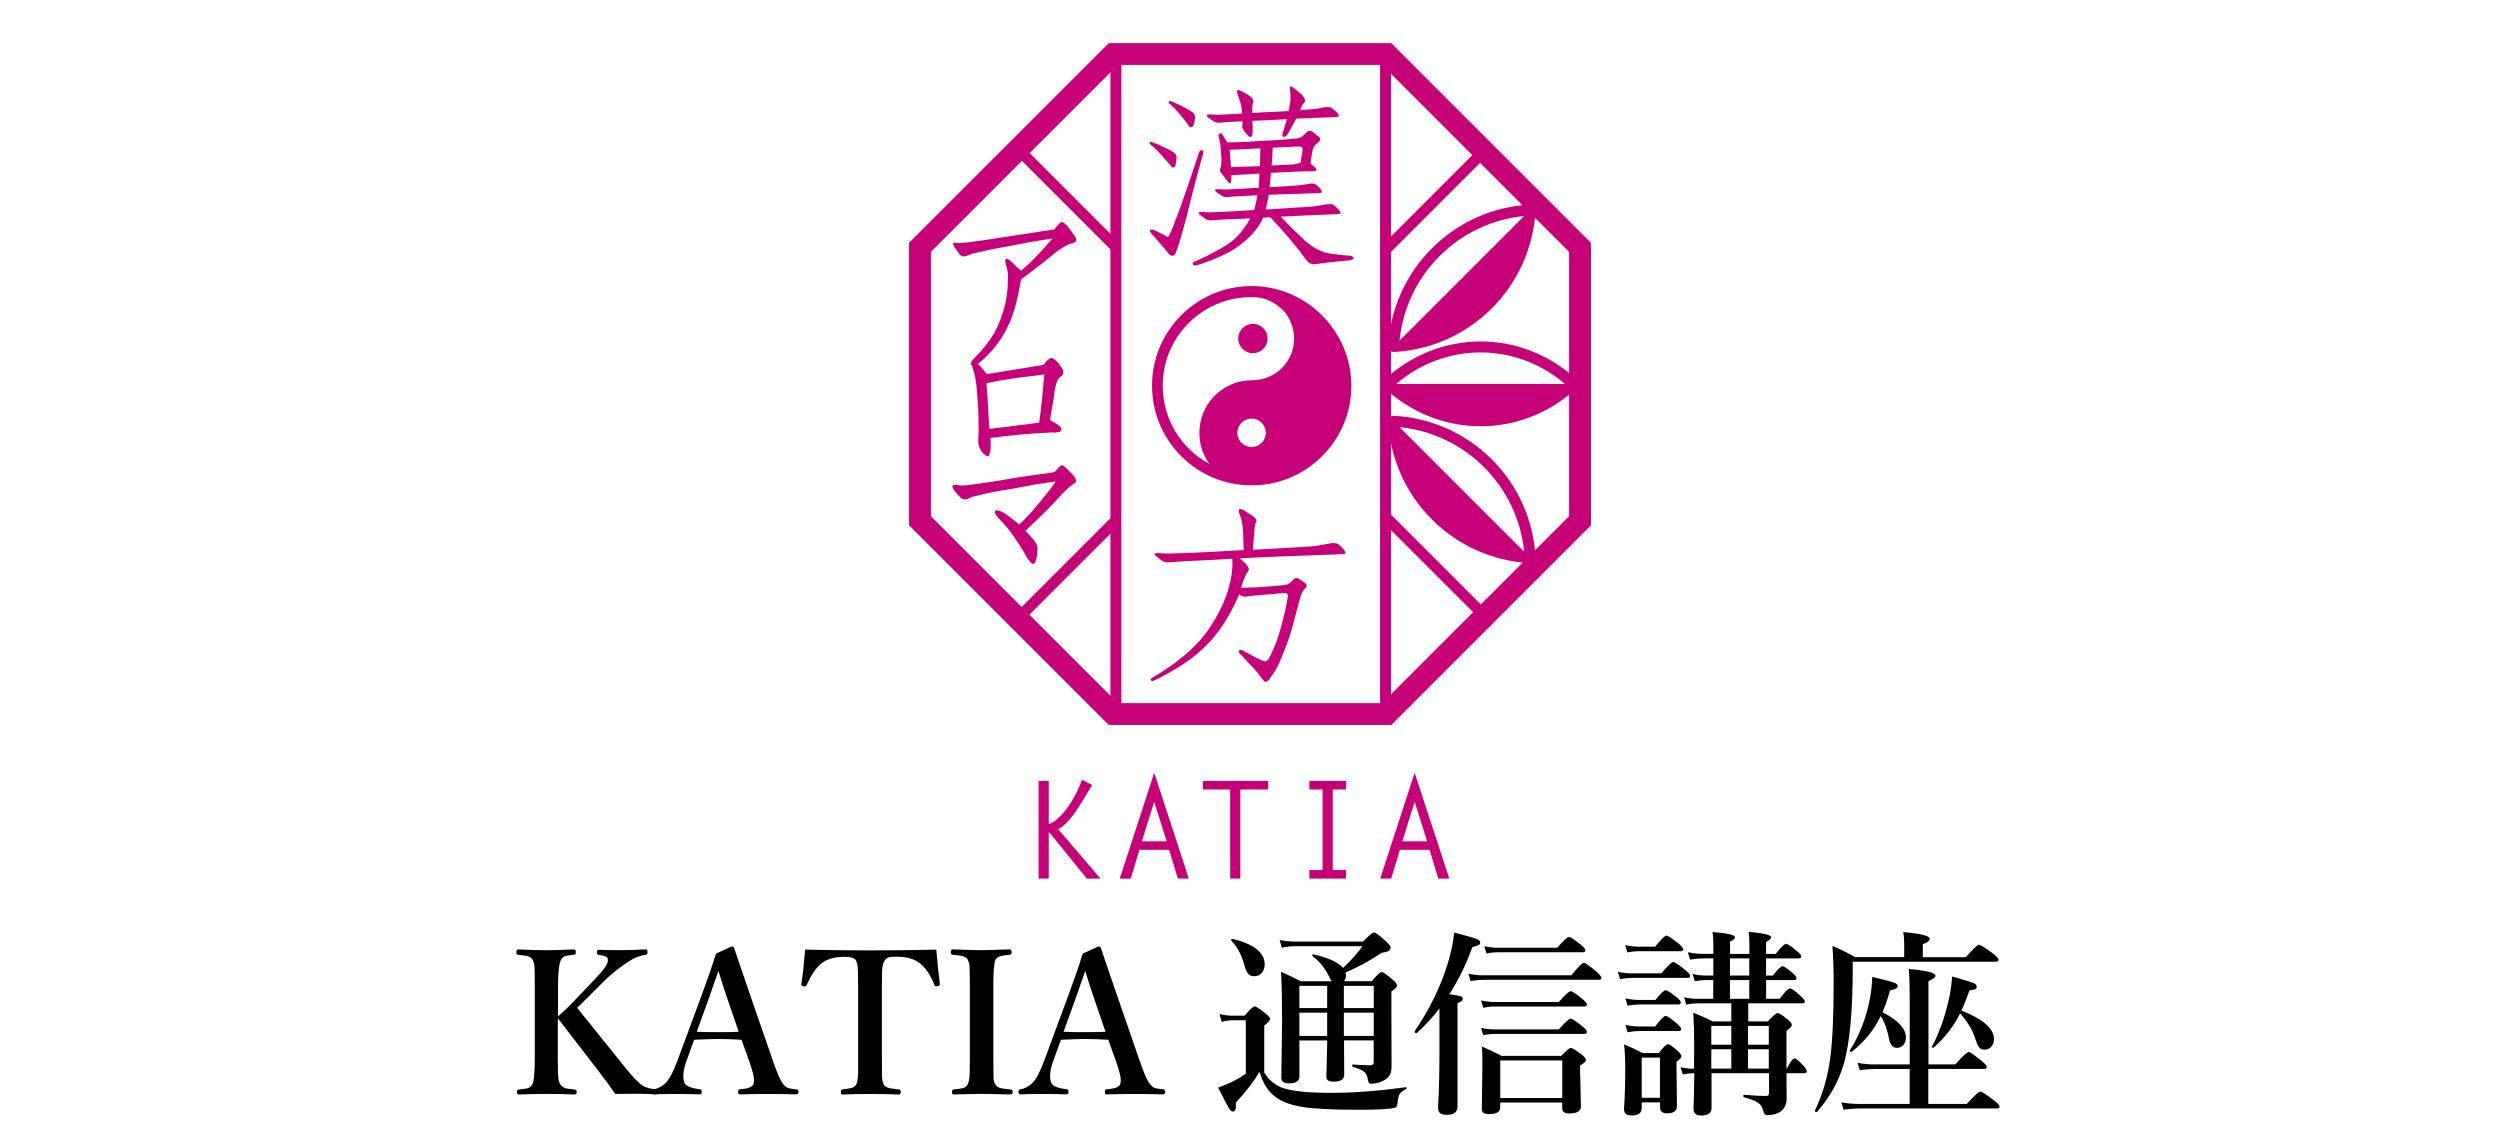 <?xml version="1.0" encoding="UTF-8"?><svg id="_レイヤー_2" xmlns="http://www.w3.org/2000/svg" viewBox="0 0 440 200"><defs><style>.cls-1,.cls-2,.cls-3{stroke-width:0px;}.cls-2{fill:none;}.cls-3{fill:#c60079;}</style></defs><path class="cls-3" d="M184.59,145.01c1.24-.14,4.18-3.13,5.85-7.78l1.77.93-1.41,2.36c-2.27,3.8-3.44,4.75-4.54,5.44l7.42,8.67h-2.39l-6.57-8.09h-.14v8.09h-1.79v-17.19h1.79v7.57Z"/><path class="cls-3" d="M209.23,154.63h-1.93l-1.53-5.06h-5.23l-1.53,5.06h-1.93l6.06-18.62,6.09,18.62ZM200.97,148.07h4.37l-2.2-6.95-2.17,6.95Z"/><path class="cls-3" d="M223.19,138.95h-4.89v15.68h-1.79v-15.68h-4.8v-1.5h11.48v1.5Z"/><path class="cls-3" d="M236.9,138.95h-2.34v14.18h2.34v1.5h-6.45v-1.5h2.32v-14.18h-2.32v-1.5h6.45v1.5Z"/><path class="cls-3" d="M255.07,154.63h-1.93l-1.53-5.06h-5.23l-1.53,5.06h-1.93l6.06-18.62,6.09,18.62ZM246.81,148.07h4.37l-2.2-6.95-2.17,6.95Z"/><path class="cls-3" d="M204.85,25.89c.74.35,1.34.66,1.74.94.35.21.52.59.48,1.08l-.17,1.11c-.04.24-.17.42-.3.45-.13.03-.26,0-.35-.07-.09-.07-.22-.21-.3-.35l-1.61-1.84c-.52-.59-1.13-1.18-1.78-1.7-.09-.03-.17-.14-.22-.24-.04-.1-.04-.21.04-.24.09-.07.26-.07.39,0,.65.21,1.34.52,2.08.87ZM202.5,40.47c.13-.14.39-.1.65.03.74.35,1.56.76,2.3,1.15.09.03.22,0,.3-.14.78-1.53,2.6-6.46,5.29-14.71.09-.28.3-.42.56-.35.22.07.26.28.17.56-.95,3.3-1.91,6.91-2.82,10.72-1,3.85-1.74,6.18-2.08,6.91-.26.49-.69.49-1.13.07-.91-1.15-2.04-2.43-3.21-3.75-.17-.21-.17-.38-.04-.49ZM208.23,18.78c.69.35,1.26.73,1.65.97.35.24.52.62.43,1.11-.04.45-.13.83-.22,1.08-.09.28-.22.45-.35.45-.13.03-.26,0-.35-.07-.09-.07-.22-.21-.3-.35-.43-.66-.95-1.28-1.47-1.91-.48-.59-1.08-1.18-1.69-1.74-.09-.03-.17-.1-.22-.24-.04-.1-.04-.21.04-.24.09-.07.26-.07.39,0,.65.24,1.34.56,2.08.94ZM233.65,35.95c.22-.03.48-.03.69,0,.17,0,.43.17.69.38.26.21.52.49.74.76.17.24.22.42.13.49-.13.07-.3.1-.43.1-1.78.07-3.69.17-5.6.24l-4.47.21c1.21,1.28,2.6,2.67,4.12,4.1,1.56,1.39,3.08,2.19,4.56,2.39,1.04.17,2.13.31,3.17.35.35,0,.65.07.82.21.26.14.26.31,0,.45-.22.14-.48.21-.74.21-2.86.24-4.77.49-5.6.62-.61.17-1.21-.03-1.74-.59-1.69-2.36-3.86-4.93-6.42-7.64-.39,0-.87.07-1.26.07-.52,1.21-1.34,2.36-2.39,3.37-1.3,1.28-2.78,2.33-4.29,3.05-1.56.76-3.21,1.42-4.86,1.94-.17.07-.43.1-.61.03-.17-.03-.26-.17-.26-.31.04-.14.17-.28.3-.31,1.43-.59,2.99-1.39,4.64-2.33,1.69-.9,3.04-2.08,3.95-3.37.52-.66.95-1.35,1.26-1.94l-2.17.1c-2,.03-3.51.17-4.47.24-.52.07-.95-.03-1.3-.28-.35-.24-.69-.49-.91-.66-.26-.17-.3-.35-.22-.42.09-.07.3-.1.65-.1l1.34.07c1.87-.07,3.77-.17,5.64-.28.74-.03,1.43-.1,2.13-.14.17-.66.39-1.53.56-2.6-.65.03-1.34.1-1.91.1-1.43.07-2.6.14-3.25.21-.48.07-.91-.03-1.26-.31-.35-.21-.61-.45-.82-.59-.22-.17-.26-.31-.17-.38.09-.07.3-.1.56-.1.3,0,.78.07,1.34.07l3.99-.21c.56-.03,1.21-.1,1.74-.1,0-.14.04-.31.04-.38.04-.69.09-1.39.09-2.12l-2.34.14-2.6.14v.87c-.04.62-.26.76-.48.42-.26-.35-.78-.94-1.39-1.8-.17-.17-.17-.45-.04-.69.13-.28.17-.83.17-1.63l-.13-1.91c-.04-.66-.17-1.35-.35-2.01-.09-.28,0-.49.17-.59.17-.1.39,0,.56.31.17.28.39.59.52.9l.3.38,3.08-.1c1.61-.07,3.21-.21,4.82-.28s3.12-.21,4.42-.35c.43-.07.74-.24.95-.42.17-.21.48-.45.74-.73.26-.24.65-.24.95,0,.35.28.78.59,1.13.9.35.31.26.69-.22,1.04-.48.35-.82.83-.91,1.39-.17.9-.3,1.7-.35,2.26.3.21.65.52.91.8.26.28.17.49-.26.52-1.95.03-4.08.14-6.2.24-.48,0-1,.07-1.43.07,0,.42-.09.87-.09,1.32-.04.42-.13.87-.13,1.21,2.86-.17,4.64-.28,5.29-.35.65-.07,1.3-.17,1.82-.28.13-.03.39-.03.56,0,.22,0,.48.14.69.35.22.17.48.42.65.69.17.28.22.45.13.52-.13.07-.26.1-.39.1-1.3.03-2.69.1-4.08.14l-4.51.14h-.3c-.17,1.01-.39,1.87-.56,2.6h.43l7.9-.52c.95-.1,1.82-.28,2.52-.42ZM228.14,20.89c-.17.35-.43.76-.61,1.11l-.87,1.56c-.17.28-.39.45-.56.52-.17.03-.3,0-.39-.1-.04-.14-.04-.38.04-.59.26-.8.56-1.67.74-2.43-.74.03-1.47.1-2.21.14l-3.9.17s.04.07.04.14c.09,1.28.04,2.12-.04,2.43-.09.28-.35.35-.56.17-.26-.21-.56-.56-.87-.97-.3-.42-.39-.8-.26-1.14v-.56c-1.78.07-3.08.17-3.9.24-.48.07-.95-.03-1.3-.31-.35-.21-.69-.45-.87-.62-.26-.17-.3-.35-.22-.42.09-.07.26-.1.61-.1l1.39.07,4.21-.21c0-.28-.04-.49-.04-.62-.04-.45-.13-.87-.22-1.18-.09-.35-.17-.62-.26-.8-.13-.42-.3-.8-.35-1.15-.09-.35.04-.45.3-.38.22.07.82.35,1.61.83.74.45,1.04.9.91,1.25-.09.31-.17.76-.17,1.35v.59c1.3-.07,2.43-.17,3.34-.17,1.13-.03,2.17-.14,3.08-.17l.3-1.77c.04-.76,0-1.35-.04-1.74-.04-.21-.04-.42-.04-.62,0-.17.13-.21.35-.14.22.1.74.52,1.52,1.21.74.66.95,1.21.69,1.56-.22.14-.52.59-.78,1.35l2.21-.17c.91-.07,1.69-.24,2.3-.38.22,0,.48,0,.69.03.22,0,.43.17.69.38.26.21.52.45.74.69.17.28.22.49.13.56-.13.07-.3.1-.43.1l-5.16.21c-.61,0-1.21.03-1.82.07ZM221.77,26.1l-1.69.1-3.69.17s.04.1.04.17l.13,1.67c0,.28.04.73.09,1.21l5.08-.17c.04-.94.09-1.98.09-2.98,0-.07-.04-.14-.04-.17ZM227.62,28.94c.48-.07.95-.21,1.3-.31.04-.45.17-1.28.35-2.36.04-.35-.26-.49-.82-.49l-4.43.21c0,.07-.04.21-.04.28,0,.73-.09,1.7-.17,2.85,1.47-.07,2.78-.14,3.82-.17Z"/><path class="cls-3" d="M234.26,95.57c.17,0,.48,0,.74.03.26,0,.56.17.82.42.26.17.48.49.74.8.26.31.3.56.17.62-.17.07-.35.1-.48.1l-7.68.28c-2.65.07-5.51.21-8.5.35l-1.87.1c.26.21.61.56,1,.9.61.62.74,1.15.43,1.42-.3.31-.69,1.21-1.13,2.64,0,.07-.09.17-.09.24.69-.03,1.61-.07,2.65-.1,1.34-.07,2.86-.21,4.51-.35.74-.03,1.26-.21,1.52-.45.22-.24.48-.52.65-.69.17-.21.52-.21.87,0,.3.17.74.45,1.08.73.39.28.39.66-.04,1.01-.39.35-.74,1.08-.95,2.08-.26,1.01-.61,2.33-1.04,3.89-.39,1.6-.95,3.3-1.69,5.07-.65,1.77-1.3,3.09-1.82,3.82-.52.76-.82,1.21-1,1.35s-.35.17-.48.17-.43-.35-.82-.9c-.35-.59-1.61-1.94-3.56-3.99-.26-.21-.35-.45-.22-.62.17-.14.43-.14.69.03,1.78.94,2.91,1.56,3.3,1.7.35.14.65.21.74.17.13,0,.35-.21.52-.49.17-.28.52-1.01,1.04-2.19.48-1.14.95-2.71,1.43-4.58.48-1.91.78-3.33.87-4.16.13-.28-.04-.52-.56-.62l-1.47.14c-.82.07-1.74.17-2.78.24-1,.07-1.74.14-2.08.21-.43.14-.91.07-1.34-.1-.13-.07-.3-.17-.35-.21-.43,1.04-1,2.22-1.69,3.47-1,1.8-2.17,3.47-3.51,4.89-1.3,1.42-2.86,2.74-4.6,3.89-1.74,1.11-3.51,2.15-5.29,2.95-.17.07-.35.03-.43-.1-.09-.17-.04-.35.13-.38,2.04-1.18,3.95-2.5,5.6-3.85,1.65-1.35,3.04-2.85,4.16-4.34,1.08-1.53,2-3.16,2.78-4.82.74-1.67,1.21-3.3,1.47-4.82.22-1.35.26-2.43.17-3.19-1.56.1-3.21.21-4.82.28-2.78.1-4.86.24-6.12.35-.56.07-1.08-.03-1.47-.31-.39-.31-.78-.59-1-.76-.26-.21-.3-.35-.22-.45.09-.07.35-.1.65-.1.35,0,.91.07,1.56.1,2.65-.07,5.29-.17,7.81-.31,2.21-.14,4.12-.24,5.64-.31-.04-1.11-.09-2.01-.09-2.57,0-.76-.09-1.25-.09-1.49-.09-.87-.26-1.53-.43-1.94-.17-.38-.26-.66-.26-.87,0-.17.04-.31.09-.38.09-.07.48.07,1.08.42.56.35,1.04.66,1.47.97.43.35.56.69.39.97-.09.1-.17.31-.17.56-.04.21-.13.8-.17,1.6l-.22,2.67c5.51-.28,8.98-.52,10.24-.59,1.34-.14,2.52-.35,3.51-.56Z"/><path class="cls-3" d="M189.32,42.51c-.24.28-.98.37-1.3.53-.57.29-.94.49-1.63.94-.94.69-2.07,1.67-3.05,2.44-1.02.77-2.36,1.83-3.62,2.73-.33,1.63-.53,2.93-.94,4.43-.53,2.12-1.38,4.07-2.48,5.86-.98,1.46-2.12,2.85-3.54,4.07-.28.24-.98.89-1.51.89-.12,0-.24-.08-.33-.16s-.08-.12-.08-.2c0-.37.61-.98.81-1.18,1.26-1.26,2.44-2.73,3.38-4.31.81-1.5,1.46-3.34,1.87-4.96.37-1.63.49-3.01.49-4.6v-.61c0-.53-.12-1.02-.24-1.38-.04-.2-.24-.77-.24-1.1,0-.12.04-.2.08-.24.04-.04.12-.08.2-.08.28,0,.61.28.89.53.57.57.9.94,1.63,1.55,1.1-.94,1.87-1.67,2.56-2.4,1.02-1.02,1.79-1.95,2.97-3.29-3.01.45-5.17.85-7.61,1.34-1.91.33-3.82.69-5.98,1.22-.37.04-.81.2-1.26.41-.28.08-.61.2-.85.2h-.08c-.37-.08-.69-.53-.98-.94-.2-.2-.73-1.02-.73-1.3v-.08c.04-.08.16-.08.28-.08.24,0,.49.04.73.04h.04c1.06-.04,2.77-.28,4.23-.49,4.11-.61,8.34-1.3,12.53-1.91.24-.28.49-.61.73-.89.24-.24.45-.41.61-.41.53,0,1.59,1.5,2.12,2.28.28.37.41.61.41.81,0,.12-.04.24-.12.37Z"/><path class="cls-3" d="M187.12,65.73c-.04.08-.08.2-.16.33-.04.04-.12.08-.16.12l-.16.12c-.2.2-.49.41-.61.85-.33.98-.49,1.99-.61,3.13-.2,1.14-.41,2.32-.61,3.66.33.2.57.33.77.45.2.12.45.24.65.41.37.24.57.45.57.73,0,.04,0,.12-.04.16-.04.28-.33.37-.81.41-.12.04-.28.04-.41.04-.2,0-.45-.04-.65-.04-.08,0-.16.04-.24.04-3.05.12-7.12.49-10.33.94.04.57.04.89.04,1.22v.45c-.04.89-.24,1.46-.45,1.55h-.04c-.24,0-.85-.37-1.22-1.02-.28-.53-.41-.77-.45-1.3-.04-.16-.04-.28-.04-.45,0-.61.08-1.14.08-1.71v-.16c-.04-1.59,0-2.28-.08-3.95-.16-2.16-.24-3.9-.61-5.78-.08-.37-.28-.81-.37-1.18,0-.16-.12-.49-.12-.69,0-.12.04-.24.12-.28.08-.04.2-.08.28-.08.28,0,.61.24,1.02.73.37.37.77.85,1.22,1.42,2.85-.49,6.79-1.1,9.96-1.63.24-.33.49-.65.85-.94.2-.16.37-.24.53-.28.28,0,.61.24,1.3.98.41.61.81,1.06.81,1.55,0,.08-.04.12-.04.2ZM177.97,66.67c-1.18.16-2.44.37-4.35.77.12,1.42.16,2.48.24,3.58.12,2.11.12,2.4.28,4.47,3.09-.37,6.1-.77,8.75-1.1.45-3.05.69-5.82.89-8.5-2.07.33-3.82.45-5.82.77Z"/><path class="cls-3" d="M189.4,84.73c-.12.2-.33.37-.57.53-.37.24-.73.49-1.02.81-1.02.94-2.32,2.48-3.54,3.7-1.42,1.38-2.2,2.2-3.82,3.66.37.37.89.89,1.3,1.38.41.45.73.98.81,1.34.04.04.04.16.04.37,0,.85-.2,2.73-.77,2.73-.16,0-.37-.12-.57-.45-.24-.24-.41-.49-.57-.77-.69-1.3-1.59-2.64-2.32-3.7-.81-1.14-1.46-1.95-2.32-2.81-.41-.41-.94-.98-.94-1.42,0-.08,0-.12.08-.2s.12-.08.24-.08c.41,0,1.02.28,1.38.53.41.24.85.61,1.3.94.41.33.77.61,1.3,1.02,1.34-1.26,2.32-2.36,3.5-3.82.89-1.14,1.87-2.2,2.89-3.74-2.81.33-4.39.65-7.36,1.22-3.13.53-3.66.57-7.28,1.46-.45.16-.98.49-1.42.49-.61,0-1.5-1.26-1.83-1.67-.12-.24-.29-.49-.29-.65,0-.04.04-.08.04-.12.08-.12.2-.16.45-.16h.12c.28.04.57.12.77.12h.24c.53,0,.98-.04,1.3-.08,3.13-.45,4.23-.57,7.4-1.14,2.44-.41,5.25-.77,7.32-1.06.73-.08,1.06-1.18,1.59-1.26h.04c.2,0,.37.12.61.33.28.24.53.57.9.9.53.49.98,1.06.98,1.5v.12Z"/><path class="cls-3" d="M244.85,127.59h-49.71l-35.15-35.15v-49.71L195.15,7.59h49.71l35.15,35.15v49.71l-35.15,35.15ZM196.74,123.75h46.52l32.9-32.9v-46.52l-32.9-32.9h-46.52l-32.9,32.9v46.52l32.9,32.9Z"/><rect class="cls-3" x="195.44" y="9.63" width="1.92" height="115.92"/><rect class="cls-3" x="242.89" y="9.63" width="1.92" height="115.92"/><path class="cls-2" d="M253.37,45.06c-4.01,4.01-6.49,9.26-7.04,14.88l21.93-21.93c-5.62.55-10.87,3.03-14.88,7.04Z"/><path class="cls-3" d="M269.97,36.3c-.19-.19-.46-.29-.73-.28-6.51.35-12.63,3.08-17.23,7.69-4.61,4.61-7.34,10.73-7.69,17.23-.01.27.09.54.28.73.18.18.43.28.68.28.02,0,.03,0,.05,0,6.51-.35,12.62-3.08,17.23-7.69,4.61-4.61,7.34-10.73,7.69-17.23.01-.27-.09-.54-.28-.73ZM253.37,45.06c4.01-4.01,9.26-6.49,14.88-7.04l-21.93,21.93c.55-5.62,3.03-10.87,7.04-14.88Z"/><path class="cls-3" d="M262.57,80.87c-4.61-4.61-10.73-7.34-17.23-7.69-.27-.02-.54.09-.73.28-.19.19-.29.46-.28.73.35,6.51,3.08,12.63,7.69,17.23,4.61,4.61,10.73,7.34,17.23,7.69.02,0,.03,0,.05,0,.25,0,.5-.1.68-.28.19-.19.29-.46.28-.73-.35-6.51-3.08-12.63-7.69-17.23ZM261.21,82.23c4.01,4.01,6.49,9.26,7.04,14.88,0,0,0,0,0,0l-21.93-21.93s0,0,0,0c5.62.55,10.87,3.03,14.88,7.04Z"/><path class="cls-3" d="M277.54,66.86c-4.66-4.36-10.68-6.76-16.95-6.76s-12.29,2.4-16.95,6.76c-.19.18-.3.44-.3.7s.11.52.3.7c4.66,4.36,10.68,6.76,16.95,6.76s12.29-2.4,16.95-6.76c.19-.18.3-.44.3-.7s-.11-.52-.3-.7ZM275.44,67.57h-29.71c4.18-3.58,9.42-5.54,14.85-5.54s10.67,1.96,14.85,5.54Z"/><circle class="cls-3" cx="220.51" cy="59.58" r="2.58"/><path class="cls-3" d="M221.86,50.42s0,0,0,0h-.05s-.01,0-.02,0h0c-.54-.05-1.03-.07-1.49-.07-4.68,0-9.09,1.82-12.4,5.14-3.31,3.31-5.14,7.72-5.14,12.4,0,9.29,7.24,16.96,16.5,17.5,0,0,0,0,.01,0,0,0,.01,0,.02,0,.02,0,.03,0,.05,0h0c.35.02.65.03.96.03,4.68,0,9.09-1.82,12.4-5.14s5.14-7.72,5.14-12.4c0-9.01-7.01-16.66-15.97-17.46ZM218.51,77.94c-.98-.98-.98-2.56,0-3.54.98-.98,2.56-.98,3.54,0,.98.98.98,2.56,0,3.54-.98.98-2.56.98-3.54,0ZM225.58,54.34c.05.05.1.11.15.16.09.1.19.2.28.3.05.06.09.12.14.17.09.11.17.21.25.33.04.06.08.13.12.19.08.11.15.23.22.35.04.06.07.13.11.2.07.12.13.24.19.37.04.07.06.15.1.23.05.12.11.24.15.36.04.1.06.2.1.3.03.11.07.21.1.32.03.11.05.22.08.33.02.1.05.2.07.31.02.12.03.24.05.36.01.1.03.2.04.3.02.22.03.45.03.68,0,1.96-.76,3.79-2.14,5.17-.35.35-.72.66-1.13.92-1.2.8-2.62,1.23-4.1,1.23-.65,0-1.29.07-1.92.2-1.76.36-3.37,1.23-4.67,2.52h0c-1.36,1.36-2.23,3.07-2.56,4.93-.09.52-.15,1.06-.15,1.6,0,.01,0,.03,0,.04,0,.26.01.52.04.78,0,.09.02.18.03.27.02.18.04.35.07.53.02.1.04.2.06.31.03.16.07.32.11.48.03.1.06.2.09.31.05.15.1.31.15.46.04.1.07.19.11.29.06.16.13.31.2.46.04.08.08.17.12.25.09.18.18.35.28.52.03.05.06.11.09.17.13.21.27.42.42.62-4.91-2.64-8.22-7.83-8.22-13.76,0-4.17,1.62-8.09,4.57-11.04,2.95-2.95,6.87-4.57,11.04-4.57.4,0,.82.02,1.28.06.11.02.22.04.32.07.11.02.22.04.33.07.1.03.2.06.3.09.11.03.23.06.34.1.09.03.18.07.27.11.11.04.23.09.34.14.08.04.16.08.24.12.11.06.23.11.34.17.07.04.14.09.21.13.11.07.22.13.33.21.07.05.13.1.19.14.11.08.22.16.32.24.06.05.11.1.17.15.1.09.21.18.31.28Z"/><rect class="cls-3" x="251.43" y="87.02" width="1.92" height="24.99" transform="translate(3.56 207.61) rotate(-45)"/><rect class="cls-3" x="239.95" y="34.57" width="24.62" height="1.92" transform="translate(48.76 188.79) rotate(-45)"/><rect class="cls-3" x="187" y="23.37" width="1.92" height="23.35" transform="translate(30.27 143.17) rotate(-45)"/><rect class="cls-3" x="176.31" y="99.13" width="23.23" height="1.92" transform="translate(-15.74 162.2) rotate(-45)"/><path class="cls-1" d="M98.17,179.29v6.89c0,1.85.03,3.01.09,3.5.04.44.16.83.34,1.15.22.35.55.59,1.01.72.23.06.75.13,1.55.21.23.02.34.17.34.44s-.11.43-.34.43c-1.67-.07-3.35-.1-5.02-.1s-3.34.03-4.78.1c-.26,0-.39-.14-.39-.43s.1-.42.31-.44c.89-.1,1.43-.18,1.62-.24.36-.13.63-.35.79-.68.29-.51.43-2.06.43-4.65v-12.7c0-1.83-.02-2.96-.05-3.37-.04-.44-.15-.84-.32-1.2-.17-.33-.51-.55-1.01-.67-.23-.05-.77-.11-1.62-.21-.16-.02-.24-.17-.24-.44,0-.33.1-.5.31-.5,2.02.09,3.67.14,4.97.14,1.22,0,2.82-.05,4.8-.14.25,0,.38.15.38.46,0,.21-.03.34-.08.39-.06.05-.17.07-.32.08-.8.09-1.3.18-1.52.26-.27.1-.5.31-.68.62-.35.71-.53,2.23-.53,4.56v5.42c1-.88,1.88-1.71,2.63-2.51l3.91-4.1c1.49-1.55,2.24-2.63,2.24-3.23,0-.12-.02-.25-.05-.38-.09-.3-.62-.5-1.57-.6-.21-.02-.31-.18-.31-.48s.1-.43.31-.43c.87.05,2.22.07,4.07.07,1.08,0,2.5-.05,4.25-.14.18,0,.27.15.27.46s-.09.46-.27.48c-1,.13-2.02.52-3.06,1.2-1.69,1.1-3.13,2.26-4.34,3.47l-3.31,3.31c-.51.51-.98.97-1.4,1.37l8.36,10.39c1.39,1.75,2.47,2.87,3.23,3.33.46.31,1.21.52,2.27.63.16.02.24.17.24.44s-.09.43-.27.43c-1.34-.07-2.48-.1-3.4-.1-1.8,0-3.05.01-3.74.03-.87-1.29-1.79-2.56-2.77-3.81-.6-.79-1.46-1.9-2.56-3.33-2.21-2.89-3.78-4.93-4.72-6.12Z"/><path class="cls-1" d="M130.51,183c-1.57-.09-2.9-.14-4-.14-.9,0-2.35.05-4.34.14l-1.33,3.67c-.39,1.08-.58,1.98-.58,2.7,0,.43.07.84.22,1.21.24.57,1.14.95,2.72,1.13.21,0,.31.15.31.44s-.13.46-.39.46c-.85-.05-2.31-.07-4.36-.07-1.69,0-2.91.02-3.67.07-.26,0-.39-.15-.39-.46s.13-.44.39-.44c.71-.11,1.39-.48,2.05-1.09.67-.66,1.38-2.02,2.14-4.08l4.2-11.35c1.05-2.83,1.89-5.27,2.53-7.35l2.75-1.26c.25,0,.4.11.46.32.17.52,1.14,3.35,2.9,8.49l3.95,11.41c.71,2.08,1.29,3.41,1.76,3.98.3.38.6.62.92.72.24.08.68.15,1.33.21.31,0,.46.15.46.44s-.15.46-.46.46c-2.07-.05-3.73-.07-4.96-.07s-2.85.02-4.94.07c-.18,0-.27-.15-.27-.46s.09-.44.27-.44c1.46-.08,2.27-.39,2.43-.92.07-.21.1-.43.1-.67,0-.59-.25-1.59-.73-3.01l-1.47-4.12ZM126.44,170.88l-1.57,4.51-2.24,6.2c.76.05,2.06.07,3.88.07,1.66,0,2.83-.02,3.5-.07l-2.1-6.13c-.38-1.07-.87-2.6-1.47-4.58Z"/><path class="cls-1" d="M164.79,167.11c.18,2.28.39,4.3.63,6.07,0,.22-.13.35-.39.39-.09.01-.17.02-.24.02-.17,0-.29-.08-.34-.24-.64-1.66-1.46-2.91-2.46-3.74-.95-.82-2.37-1.23-4.27-1.23-.64,0-1.05.03-1.23.09-.34.09-.62.3-.82.62-.24.36-.38.99-.43,1.86-.02.4-.03,1.25-.03,2.55v12.7c0,1.99.01,3.15.03,3.47.03.44.13.84.27,1.18.17.33.54.56,1.09.68.21.05.75.11,1.62.21.21.02.31.17.31.44,0,.31-.12.46-.36.46-1.52-.07-3.2-.1-5.04-.1s-3.45.03-4.83.1c-.21,0-.31-.14-.31-.43s.1-.46.31-.48c.84-.1,1.38-.19,1.61-.26.38-.13.64-.34.8-.63.22-.43.32-1.29.32-2.58v-14.76c0-1.72-.02-2.82-.07-3.31-.05-.46-.15-.84-.32-1.16-.23-.42-.89-.63-1.98-.63-1.8,0-3.19.41-4.17,1.23-.84.67-1.69,1.92-2.53,3.74-.06.16-.17.24-.32.24-.07,0-.14,0-.22-.02-.26-.05-.39-.18-.39-.39.26-1.63.48-3.65.67-6.07,3.57.09,7.4.14,11.52.14s7.99-.05,11.58-.14Z"/><path class="cls-1" d="M167.79,191.75c.92-.1,1.48-.18,1.67-.24.39-.11.67-.32.84-.63.21-.39.33-1.03.36-1.91.02-.39.03-1.32.03-2.79v-12.7c0-1.83-.02-2.96-.05-3.37-.03-.44-.14-.84-.31-1.2-.17-.33-.52-.55-1.04-.67-.24-.05-.8-.11-1.69-.21-.16,0-.24-.16-.24-.48s.09-.46.27-.46c.31.01,1.23.04,2.77.09.98.03,1.75.05,2.31.05.66,0,1.57-.02,2.72-.07,1.18-.03,1.95-.06,2.31-.07.2,0,.31.17.31.5,0,.26-.1.41-.31.44-.9.09-1.46.18-1.69.26-.39.11-.67.32-.84.62-.25.5-.38,2.02-.38,4.56v12.7c0,2,.01,3.18.03,3.52.03.47.14.86.33,1.18.16.32.51.54,1.04.67.23.05.79.11,1.69.21.21.02.31.17.31.44s-.12.43-.36.43c-.39-.01-.96-.02-1.73-.03-1.57-.05-2.71-.07-3.42-.07-.03,0-1.67.03-4.9.1-.18,0-.27-.14-.27-.43s.08-.42.24-.44Z"/><path class="cls-1" d="M195.06,183c-1.57-.09-2.9-.14-4-.14-.9,0-2.35.05-4.34.14l-1.33,3.67c-.39,1.08-.58,1.98-.58,2.7,0,.43.07.84.22,1.21.24.57,1.14.95,2.72,1.13.21,0,.31.15.31.44s-.13.46-.39.46c-.85-.05-2.31-.07-4.36-.07-1.69,0-2.91.02-3.67.07-.26,0-.39-.15-.39-.46s.13-.44.39-.44c.71-.11,1.39-.48,2.05-1.09.67-.66,1.38-2.02,2.14-4.08l4.2-11.35c1.05-2.83,1.89-5.27,2.53-7.35l2.75-1.26c.25,0,.4.11.46.32.17.52,1.14,3.35,2.9,8.49l3.95,11.41c.71,2.08,1.29,3.41,1.76,3.98.3.38.6.62.92.72.24.08.68.15,1.33.21.31,0,.46.15.46.44s-.15.46-.46.46c-2.07-.05-3.73-.07-4.96-.07s-2.85.02-4.94.07c-.18,0-.27-.15-.27-.46s.09-.44.27-.44c1.46-.08,2.27-.39,2.43-.92.07-.21.1-.43.1-.67,0-.59-.25-1.59-.73-3.01l-1.47-4.12ZM191,170.88l-1.57,4.51-2.24,6.2c.76.05,2.06.07,3.88.07,1.66,0,2.83-.02,3.5-.07l-2.1-6.13c-.38-1.07-.87-2.6-1.47-4.58Z"/><path class="cls-1" d="M247.4,191.71c-.56.26-.93.58-1.13.96-.16.35-.27.93-.34,1.74-.05.3-.2.48-.46.55-.8.24-2.94.36-6.44.36-4.54,0-7.84-.17-9.89-.51-1.8-.3-3.26-.81-4.37-1.55-.84-.59-1.5-1.26-1.96-2.02-.42-.66-.8-1.53-1.14-2.61-.96,1.67-2.35,3.49-4.17,5.43,0,.24,0,.41.02.51,0,.71-.18,1.06-.55,1.06-.24,0-.49-.23-.75-.7-.23-.38-.84-1.54-1.83-3.5.81-.32,1.59-.64,2.34-.97.96-.48,1.8-.97,2.53-1.47v-9.42h-2.31c-.6,0-1.25.09-1.93.27l-.39-1.37c.81.19,1.57.29,2.27.29h2.14c.93-1.09,1.53-1.64,1.78-1.64s.89.42,1.93,1.26c.54.43.8.77.8,1.01,0,.17-.35.54-1.04,1.11v8.27c.74,1.23,1.75,2.11,3.04,2.63,1.64.63,4.52.94,8.65.94s8.44-.33,13.22-.99c.09-.02.14.02.14.14,0,.1-.04.18-.14.22ZM222.59,169.72c0,.66-.19,1.18-.58,1.57-.34.35-.79.53-1.35.53-.43,0-.77-.17-1.03-.5-.23-.32-.46-.88-.68-1.67-.5-1.74-1.25-3.1-2.24-4.08-.02-.03-.03-.07-.03-.1,0-.15.09-.22.27-.22h.03c3.74.92,5.6,2.42,5.6,4.48ZM236.55,183.13l.03,6.08c0,.77-.64,1.16-1.93,1.16-.81,0-1.21-.28-1.21-.84l.14-5.74v-.67h-4.89v6.34c0,.81-.61,1.21-1.83,1.21-.9,0-1.35-.32-1.35-.97l.14-10.08c0-3.33-.06-6.19-.19-8.59.89.39,2.06.95,3.5,1.67h5.42c-.09-.14-.17-.26-.22-.36-.84-1.8-1.89-3.14-3.14-4.03-.03-.02-.05-.06-.05-.12,0-.18.07-.26.22-.22,2.61.6,4.34,1.4,5.19,2.39,1.49-1.4,2.62-2.68,3.4-3.83h-11.72c-.76,0-1.58.09-2.46.27l-.38-1.35c.99.18,1.92.27,2.8.27h11.86c1.05-1.07,1.69-1.61,1.93-1.61.26,0,.95.5,2.05,1.5.59.52.89.91.89,1.15,0,.51-.52.82-1.57.92-2.03,1.39-4.15,2.55-6.36,3.47.06.23.08.39.08.48,0,.4-.12.75-.36,1.06h4.9c.89-1.07,1.46-1.61,1.73-1.61s.89.44,1.93,1.33c.51.44.77.78.77,1.01,0,.33-.33.69-.99,1.08v2.24l.03,10.99c0,.73-.15,1.3-.46,1.71-.25.33-.65.62-1.2.87-.59.29-1.25.43-1.96.43-.19,0-.32-.07-.39-.21-.06-.11-.14-.42-.24-.91-.1-.49-.36-.87-.77-1.13-.33-.22-.93-.46-1.79-.73-.08-.01-.12-.09-.12-.22,0-.12.04-.19.12-.19,1.06.09,2.07.14,3.04.14.42,0,.63-.17.63-.5v-3.88h-5.23ZM233.58,173.51h-4.89v3.91h4.89v-3.91ZM233.58,182.33v-4.1h-4.89v4.1h4.89ZM236.52,173.51v3.91h5.26v-3.91h-5.26ZM236.52,182.33h5.26v-4.1h-5.26v4.1Z"/><path class="cls-1" d="M253.36,177.46c-1.2,1.57-2.53,3.02-4,4.36-.02.01-.05.02-.07.02-.21,0-.31-.1-.31-.31,0-.02,0-.05.02-.07,2.59-3.82,4.49-7.69,5.72-11.62.65-2.06,1.05-3.96,1.21-5.71,2.21.57,3.53.95,3.96,1.13.41.16.62.35.62.58s-.08.39-.26.48c-.15.08-.52.21-1.13.39-1.03,2.93-2.37,5.68-4.03,8.27,1.09.16,1.77.29,2.03.39.23.09.34.23.34.41,0,.25-.31.52-.94.8v18.16c0,.98-.63,1.47-1.88,1.47-.59,0-1-.11-1.23-.34-.21-.21-.31-.54-.31-.99.16-2.88.24-5.95.24-9.21v-8.22ZM281.85,172.11c0,.23-.15.34-.46.34h-20.33c-.58,0-1.33.07-2.24.21l-.39-1.28c.88.18,1.7.27,2.46.27h15.67c1.18-1.47,1.92-2.2,2.2-2.2.23,0,.96.51,2.19,1.54.6.54.91.91.91,1.13ZM279.3,176.79c0,.24-.16.36-.48.36h-15.92c-.5,0-1.12.07-1.85.21l-.39-1.28c.81.18,1.57.27,2.27.27h11.41c1.13-1.26,1.83-1.9,2.1-1.9.24,0,.91.44,2.02,1.33.56.46.84.79.84,1.01ZM279.3,181.61c0,.24-.16.36-.48.36h-15.92c-.5,0-1.12.07-1.85.21l-.39-1.28c.81.18,1.57.27,2.27.27h11.41c1.13-1.26,1.83-1.9,2.1-1.9.24,0,.91.44,2.02,1.33.56.46.84.79.84,1.01ZM274.96,194.05h-10.92v.87c0,.77-.63,1.16-1.88,1.16-.54,0-.9-.07-1.09-.22-.18-.15-.27-.39-.27-.72l.1-7.07c0-1.72-.02-3.01-.07-3.88,1.36.59,2.49,1.14,3.42,1.64h10.54c.88-.93,1.44-1.4,1.67-1.4.26,0,.89.39,1.9,1.16.51.41.77.73.77.97s-.34.55-1.03.97v1.2l.15,5.98c0,.84-.69,1.26-2.07,1.26-.82,0-1.23-.3-1.23-.89v-1.04ZM279.01,167.24c0,.24-.15.36-.46.36h-15.09c-.5,0-1.12.07-1.84.21l-.39-1.28c.81.18,1.57.27,2.27.27h10.58c1.09-1.26,1.78-1.9,2.07-1.9.23,0,.91.44,2.03,1.33.56.46.84.79.84,1.01ZM274.96,193.25v-6.61h-10.92v6.61h10.92Z"/><path class="cls-1" d="M297.46,171.75c0,.24-.15.36-.44.36h-9.94c-.54,0-1.18.07-1.95.21l-.39-1.28c.84.18,1.62.27,2.34.27h5.33c1.1-1.33,1.8-2,2.08-2,.24,0,.94.47,2.1,1.4.58.48.87.83.87,1.04ZM292.15,194.02h-3.21v.97c0,.89-.56,1.33-1.67,1.33-.55,0-.92-.09-1.13-.27-.21-.17-.31-.47-.31-.89.14-2.05.21-4.45.21-7.19,0-1.66-.07-3.05-.21-4.17,1.1.46,2.2.97,3.28,1.54h2.84c.81-1.05,1.34-1.57,1.61-1.57s.83.4,1.71,1.2c.44.41.67.72.67.94,0,.21-.29.53-.87.97v1.26l.07,6.51c0,.87-.58,1.3-1.74,1.3-.82,0-1.23-.35-1.23-1.06v-.87ZM296.25,167.07c0,.23-.15.34-.46.34h-7.42c-.54,0-1.19.07-1.96.21l-.38-1.28c.84.18,1.62.27,2.34.27h2.94c1.04-1.3,1.7-1.95,2-1.95.23,0,.92.46,2.07,1.37.58.48.87.83.87,1.04ZM295.82,176.45c0,.23-.15.34-.44.34h-6.9c-.55,0-1.22.07-2.03.21l-.38-1.28c.87.18,1.67.27,2.41.27h2.87c.92-1.14,1.53-1.71,1.81-1.71.24,0,.87.4,1.9,1.21.51.41.77.73.77.96ZM295.89,181.1c0,.24-.15.36-.44.36h-7c-.52,0-1.19.07-2,.21l-.38-1.28c.87.18,1.68.27,2.44.27h2.8c.93-1.24,1.55-1.86,1.85-1.86.25,0,.89.43,1.93,1.3.54.47.8.8.8,1.01ZM292.15,193.21v-7.07h-3.21v7.07h3.21ZM298.15,188.07c.02-.75.03-2.1.03-4.03,0-2.24-.06-4.18-.17-5.81.92.35,2.07.87,3.45,1.54h3.25v-3.18h-6.08c-.5,0-1.12.07-1.85.21l-.39-1.28c.81.18,1.58.27,2.32.27h2.82v-3.3h-1.5c-.46,0-1.04.07-1.74.21l-.39-1.28c.75.18,1.46.27,2.14.27h1.5v-3.01h-1.88c-.59,0-1.33.07-2.2.21l-.39-1.28c.93.18,1.8.27,2.6.27h1.88v-1.81c0-.71-.04-1.38-.14-2.03,2.63.21,3.95.51,3.95.91,0,.26-.29.52-.87.77v2.17h3.4v-1.81c0-.62-.04-1.3-.12-2.07,2.63.23,3.95.54,3.95.94,0,.28-.3.56-.89.84v2.1h1.69c.93-1.18,1.55-1.78,1.85-1.78.25,0,.87.42,1.86,1.26.54.42.8.75.8.97s-.15.34-.46.34h-5.74v3.01h1.2c.84-1.09,1.41-1.64,1.71-1.64.22,0,.8.39,1.74,1.18.47.4.7.71.7.92,0,.23-.15.34-.44.34h-4.9v3.3h2.38c.91-1.22,1.52-1.83,1.83-1.83.26,0,.87.43,1.81,1.3.54.5.8.83.8.97,0,.24-.15.36-.44.36h-9.53v3.18h3.45c.89-.98,1.46-1.47,1.71-1.47.27,0,.87.37,1.78,1.11.49.4.73.72.73.96s-.31.6-.94,1.08v6.63h.07c.58-1.2,1.05-1.79,1.4-1.79.23,0,.73.42,1.5,1.26.4.44.6.77.6.97,0,.24-.15.36-.46.36h-3.11l.03,4.48c0,.92-.31,1.65-.94,2.17-.6.49-1.46.73-2.56.73-.29,0-.48-.23-.6-.7-.17-.69-.48-1.19-.94-1.49-.43-.29-1.25-.6-2.46-.96-.09-.02-.14-.1-.14-.22,0-.14.04-.21.14-.21,1.49.14,2.79.21,3.9.21.33,0,.5-.17.5-.51v-3.5h-10.12v6.15c0,.87-.61,1.3-1.84,1.3-.89,0-1.33-.39-1.33-1.16,0-.32.02-1.15.07-2.49.03-1.23.06-2.49.07-3.79h-.32c-.44,0-1.01.07-1.71.21l-.39-1.28c.75.18,1.45.27,2.1.27h.32ZM304.71,180.57h-3.52v3.3h3.52v-3.3ZM301.19,188.07h3.52v-3.4h-3.52v3.4ZM307.87,168.68h-3.4v3.01h3.4v-3.01ZM307.87,175.79v-3.3h-3.4v3.3h3.4ZM311.31,183.87v-3.3h-3.66v3.3h3.66ZM311.31,188.07v-3.4h-3.66v3.4h3.66Z"/><path class="cls-1" d="M338.39,168.47h7.59c1.29-1.47,2.06-2.2,2.31-2.2s1.05.5,2.41,1.5c.69.52,1.04.91,1.04,1.16,0,.23-.17.34-.51.34h-25.15v1.23c0,7.26-.5,12.76-1.5,16.51-.9,3.19-2.49,6.08-4.77,8.66-.02.03-.06.05-.1.05-.19,0-.29-.08-.29-.24,0-.02,0-.04.02-.05,1.34-2.81,2.24-5.89,2.68-9.23.4-2.92.6-7.32.6-13.23,0-2.38-.07-4.54-.21-6.48,1.17.47,2.5,1.12,3.98,1.96h8.65v-2.34c0-.8-.06-1.49-.17-2.07,3.1.28,4.65.67,4.65,1.15,0,.38-.4.71-1.21.99v2.27ZM339.38,188.14v6.15h6.78c1.32-1.45,2.11-2.17,2.38-2.17s1.05.51,2.39,1.54c.67.51,1.01.88,1.01,1.09,0,.23-.15.34-.44.34h-24.3c-.74,0-1.65.07-2.73.21l-.39-1.28c1.06.18,2.04.27,2.96.27h9.06v-6.15h-6.01c-.73,0-1.65.07-2.77.21l-.39-1.28c1.06.18,2.04.27,2.94.27h6.24v-11.69c0-2.24-.06-3.95-.17-5.11,3.13.28,4.7.67,4.7,1.16,0,.33-.41.66-1.23.97v14.66h4.72c1.29-1.45,2.07-2.17,2.36-2.17.24,0,.98.51,2.24,1.54.63.5.94.87.94,1.09s-.15.34-.46.34h-9.79ZM330.99,178.83c-1.09,2.34-2.78,4.43-5.06,6.27-.03.02-.07.03-.12.03-.17,0-.26-.06-.26-.19,0-.01,0-.03.02-.05,1.75-2.77,2.95-5.88,3.57-9.35.18-.93.31-2.14.38-3.61,2.14.51,3.43.85,3.88,1.03.4.16.6.35.6.58,0,.38-.45.63-1.35.77-.44,1.55-.89,2.83-1.33,3.84,2.75,1.41,4.12,2.89,4.12,4.44,0,.57-.17,1.03-.5,1.37-.3.31-.66.46-1.08.46-.72,0-1.17-.51-1.37-1.54-.34-1.71-.84-3.06-1.5-4.07ZM344.97,178.37c-1.09,2.22-2.64,4.22-4.63,6-.02.02-.06.03-.1.03-.15,0-.22-.06-.22-.19,0-.01,0-.03.02-.05,1.25-2.33,2.23-5.07,2.94-8.2.29-1.2.48-2.56.6-4.1,2.13.6,3.4,1,3.81,1.18.34.16.51.36.51.61,0,.22-.09.37-.27.46-.17.07-.51.14-1.01.21-.46,1.33-.92,2.51-1.4,3.54,3.82,1.52,5.72,3.19,5.72,5.02,0,.52-.15.97-.46,1.32s-.69.54-1.14.54c-.5,0-.85-.15-1.06-.46-.19-.27-.46-.91-.79-1.91-.51-1.4-1.35-2.73-2.51-4Z"/></svg>